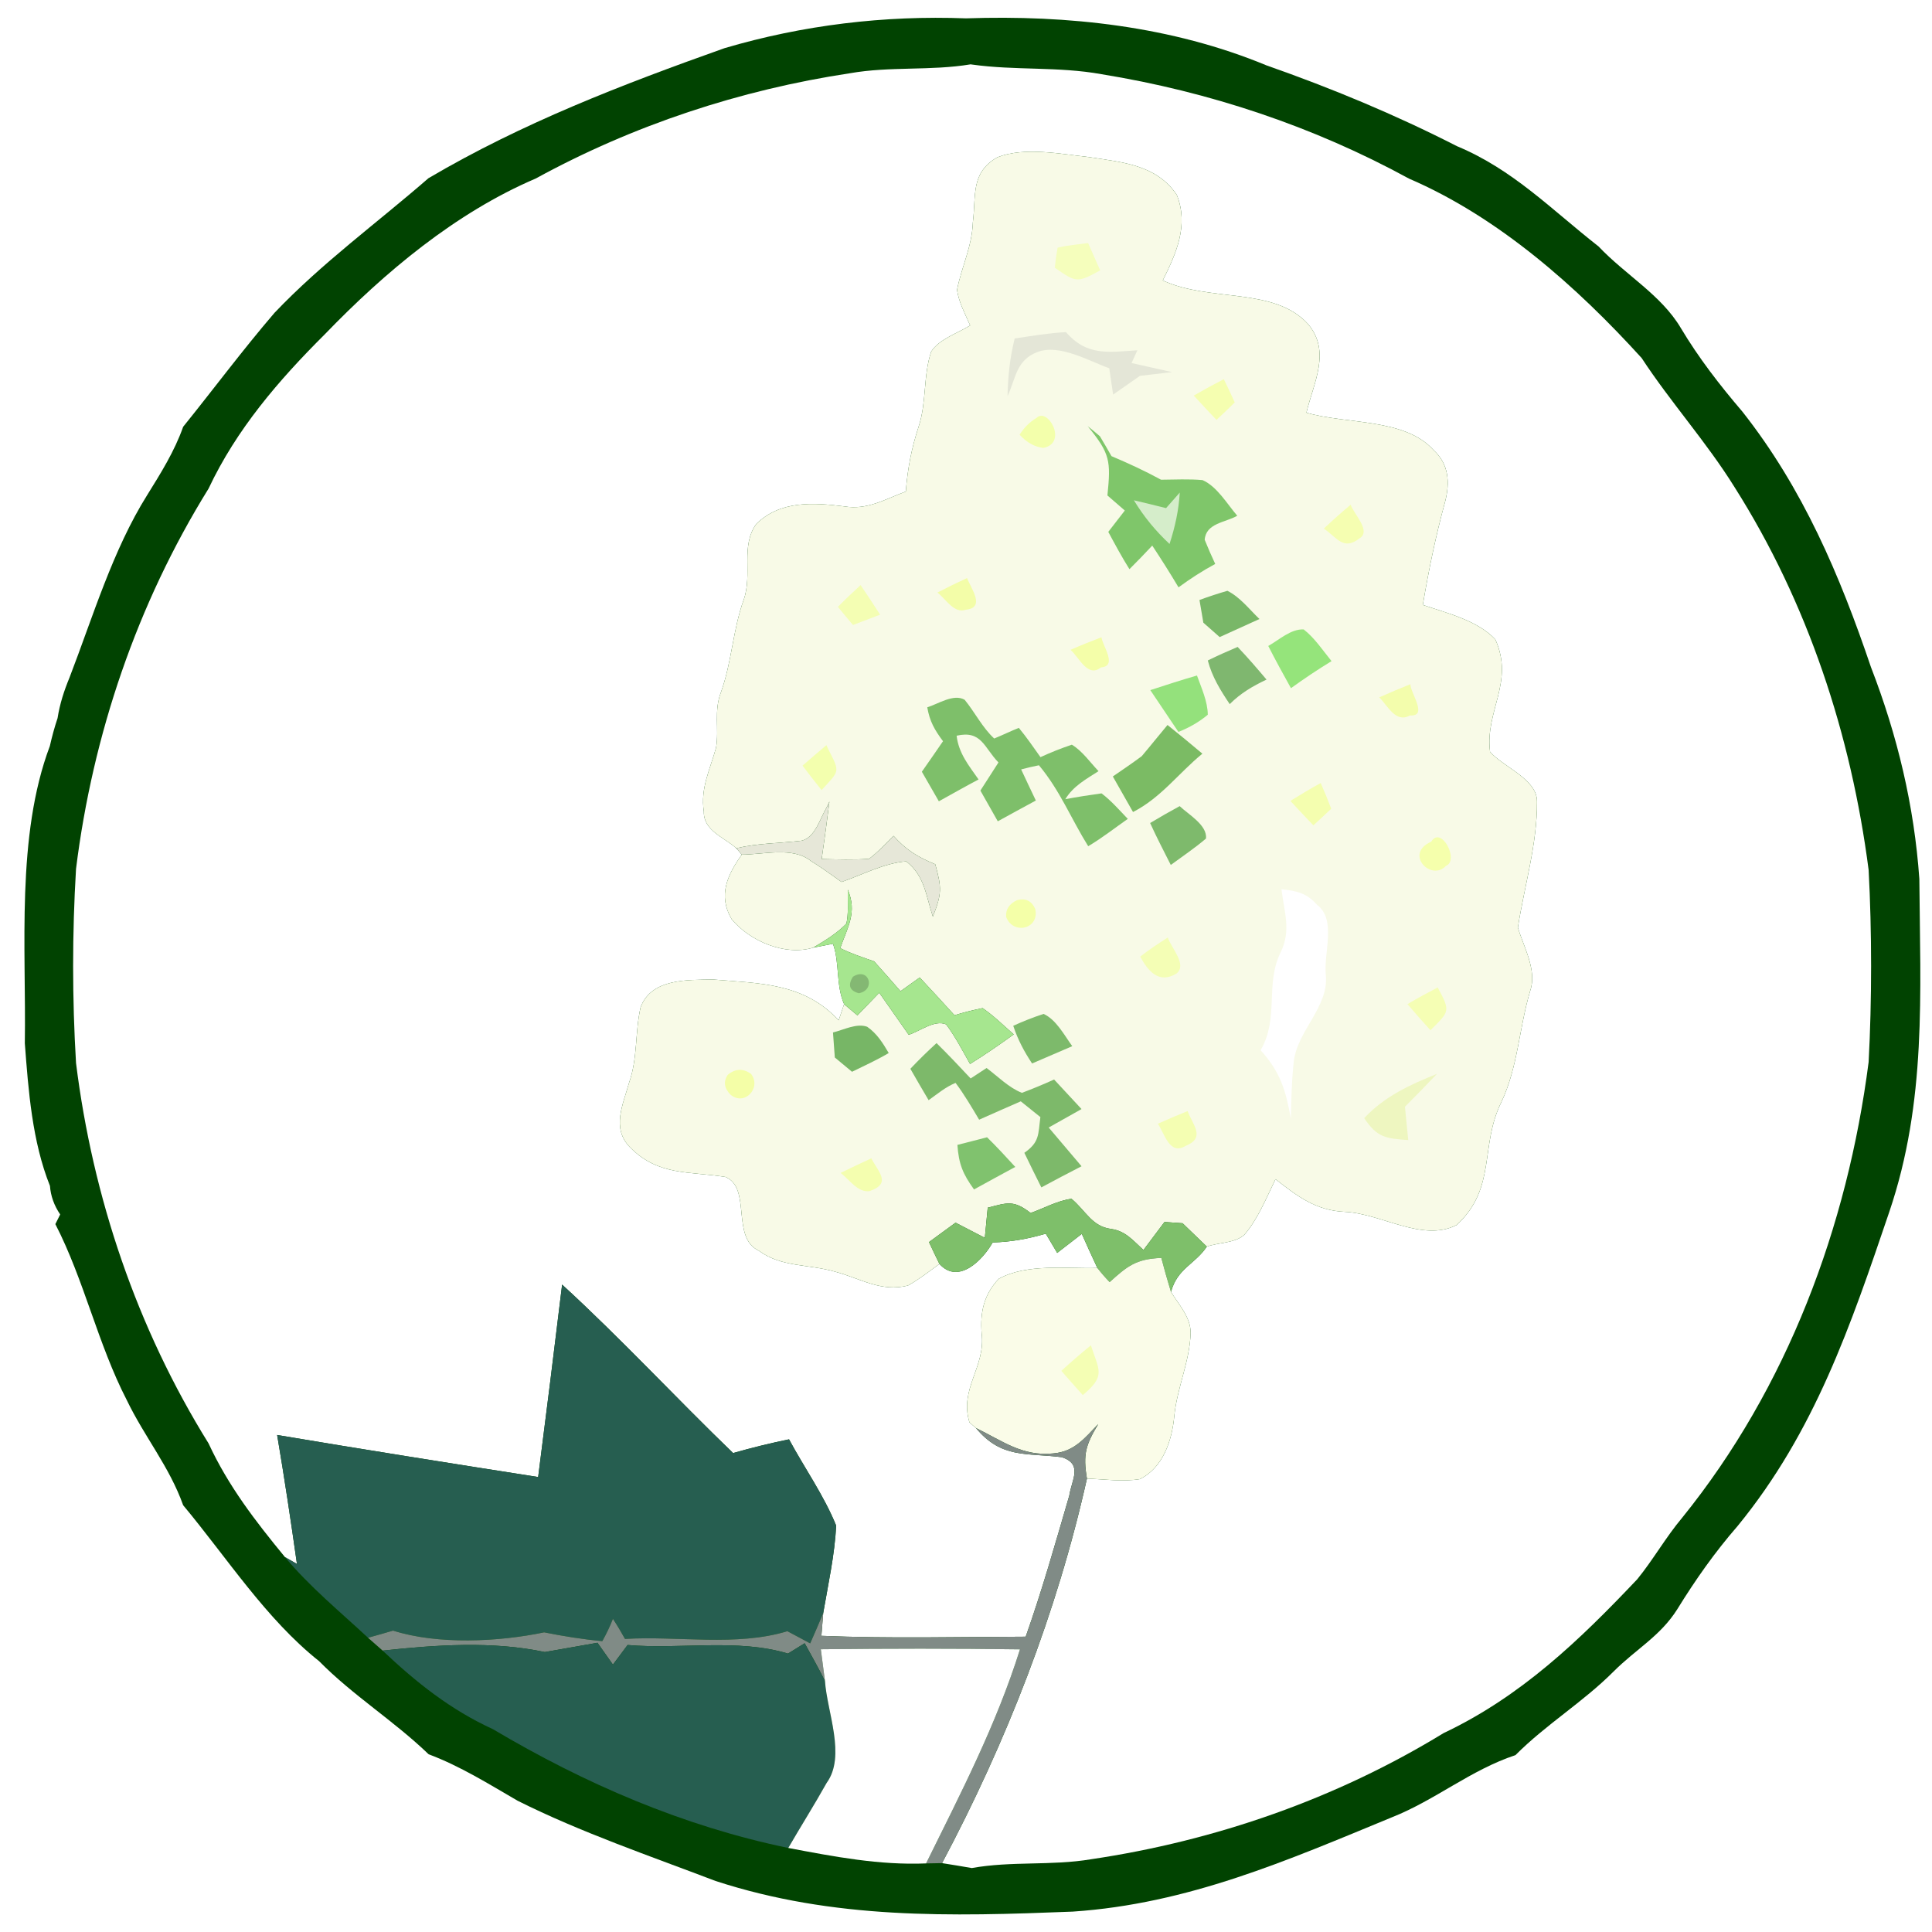 <?xml version="1.0" encoding="UTF-8" standalone="no"?>
<!DOCTYPE svg PUBLIC "-//W3C//DTD SVG 1.1//EN" "http://www.w3.org/Graphics/SVG/1.1/DTD/svg11.dtd">
<svg viewBox="0 0 200 200" height="200.0pt" width="200.0pt" xmlns="http://www.w3.org/2000/svg" version="1.1">
<path d="M 0.00 0.00 L 200.00 0.00 L 200.00 200.00 L 0.00 200.00 L 0.00 0.00 Z" fill="#ffffff" />
<path d="M 100.00 1.90 C 110.54 1.54 121.30 2.70 131.11 6.77 C 137.87 9.14 144.44 11.87 150.82 15.13 C 156.63 17.55 160.59 21.68 165.48 25.51 C 168.28 28.47 171.97 30.53 174.00 33.96 C 175.85 37.06 178.03 39.87 180.37 42.61 C 186.64 50.56 190.46 59.55 193.68 69.06 C 196.42 76.14 198.16 83.42 198.69 90.99 C 198.78 102.85 199.46 114.03 195.57 125.48 C 191.58 137.23 187.87 148.20 179.88 157.97 C 177.52 160.68 175.51 163.54 173.63 166.59 C 171.87 169.38 169.37 170.70 167.03 173.04 C 163.87 176.21 160.04 178.51 156.88 181.69 C 152.25 183.22 148.58 186.35 144.08 188.13 C 133.19 192.62 122.98 197.09 111.04 197.89 C 98.33 198.39 86.34 198.71 74.08 194.72 C 67.37 192.16 60.08 189.67 53.58 186.41 C 50.56 184.66 47.65 182.83 44.37 181.60 C 40.78 178.14 36.54 175.52 33.03 171.96 C 27.55 167.61 23.50 161.27 18.96 155.82 C 17.54 151.83 14.96 148.75 13.13 144.95 C 10.12 139.12 8.72 132.53 5.73 126.72 C 5.89 126.39 6.06 126.05 6.23 125.72 C 5.60 124.79 5.25 123.81 5.17 122.76 C 3.33 118.16 2.94 112.91 2.57 108.00 C 2.72 98.17 1.65 86.55 5.16 77.23 C 5.38 76.26 5.64 75.29 5.96 74.34 C 6.19 72.86 6.63 71.51 7.20 70.13 C 9.62 63.84 11.68 56.92 15.23 51.26 C 16.65 48.97 18.06 46.73 18.96 44.18 C 22.13 40.25 25.13 36.21 28.42 32.38 C 33.33 27.22 39.03 23.08 44.35 18.45 C 54.06 12.73 64.41 8.75 74.99 4.99 C 83.11 2.59 91.55 1.58 100.00 1.90 Z" fill="#014301" />
<path d="M 100.48 6.66 L 100.61 6.68 C 105.08 7.31 109.56 6.87 114.02 7.68 C 125.16 9.49 135.94 13.07 145.86 18.49 C 155.11 22.47 163.23 29.67 169.94 37.06 C 172.96 41.67 176.65 45.75 179.56 50.43 C 187.14 62.39 191.63 76.06 193.44 90.06 C 193.78 96.44 193.78 103.56 193.44 109.94 C 191.24 126.99 185.02 143.65 174.15 157.10 C 172.45 159.12 171.15 161.44 169.49 163.48 C 163.48 169.83 157.44 175.62 149.44 179.41 C 138.32 186.21 125.82 190.56 112.94 192.47 C 108.83 193.16 104.70 192.64 100.60 193.38 C 99.57 193.20 98.55 193.03 97.52 192.87 C 104.17 180.35 109.43 166.91 112.52 153.06 C 114.31 153.13 116.21 153.41 117.99 153.12 C 120.40 151.95 121.33 149.10 121.56 146.60 C 121.84 143.68 123.18 140.90 123.25 137.99 C 123.28 136.39 122.03 135.05 121.22 133.74 C 121.88 131.29 123.69 130.89 124.93 129.05 C 126.16 128.61 127.83 128.70 128.81 127.83 C 130.22 126.20 131.09 124.00 132.04 122.07 C 134.31 123.84 136.22 125.32 139.24 125.45 C 143.04 125.64 147.26 128.62 150.80 126.81 C 154.96 122.94 153.15 118.69 155.42 114.09 C 157.15 110.41 157.24 106.48 158.41 102.55 C 159.13 100.44 157.74 98.06 157.13 96.02 C 157.80 91.73 159.15 87.32 159.11 82.98 C 159.13 80.65 155.65 79.43 154.25 77.83 C 153.71 73.58 156.79 70.65 154.80 66.20 C 152.98 64.23 149.76 63.46 147.29 62.62 C 147.90 59.00 148.63 55.46 149.60 51.92 C 150.11 49.94 149.98 48.04 148.41 46.60 C 145.41 43.26 139.42 43.95 135.24 42.72 C 135.98 39.62 137.80 36.41 135.43 33.57 C 131.93 29.67 125.24 31.30 120.37 29.03 C 121.76 26.23 123.08 23.32 121.82 20.17 C 119.69 17.02 116.15 16.80 112.72 16.26 C 109.77 15.94 106.07 15.18 103.25 16.28 C 100.45 17.88 101.06 20.25 100.71 23.01 C 100.63 25.51 99.55 27.59 99.07 30.01 C 99.25 31.28 99.91 32.50 100.43 33.69 C 99.16 34.48 97.21 35.11 96.40 36.39 C 95.56 38.84 95.93 41.66 95.10 44.15 C 94.36 46.40 93.95 48.52 93.77 50.88 C 91.58 51.69 89.80 52.82 87.39 52.42 C 84.19 52.02 80.76 51.80 78.28 54.25 C 76.64 56.56 77.92 59.41 76.99 62.08 C 75.86 65.20 75.76 68.52 74.64 71.64 C 73.88 73.57 74.45 75.43 74.13 77.38 C 73.51 79.66 72.49 81.55 72.86 84.02 C 72.82 86.01 74.96 86.67 76.22 87.81 L 76.79 88.47 C 75.31 90.55 74.30 92.68 75.73 95.14 C 77.60 97.42 81.27 98.99 84.18 98.10 L 86.23 97.70 C 86.94 99.71 86.51 101.92 87.38 103.95 C 87.19 104.51 87.00 105.06 86.82 105.62 C 83.21 101.75 78.74 101.81 73.83 101.40 C 71.18 101.45 67.46 101.27 66.32 104.25 C 65.72 106.85 66.03 109.51 65.12 112.09 C 64.50 114.32 63.28 116.79 65.21 118.76 C 68.16 121.76 71.37 121.23 75.10 121.84 C 77.82 122.97 75.66 128.10 78.53 129.46 C 80.92 131.22 83.63 130.82 86.54 131.67 C 89.12 132.37 91.22 133.78 93.99 133.08 C 95.16 132.43 96.17 131.63 97.25 130.84 C 99.22 133.02 101.74 130.43 102.76 128.62 C 104.68 128.56 106.40 128.25 108.26 127.71 C 108.65 128.37 109.05 129.03 109.44 129.70 C 110.29 129.04 111.14 128.38 111.99 127.73 C 112.51 128.91 113.05 130.09 113.60 131.26 C 110.33 131.35 106.31 130.78 103.39 132.38 C 101.84 134.02 101.45 135.85 101.62 138.03 C 102.06 141.50 99.28 143.75 100.36 147.25 L 101.03 147.83 C 103.68 151.02 106.26 150.38 109.93 150.85 C 112.13 151.59 110.93 153.20 110.69 154.83 C 109.26 159.72 107.88 164.62 106.18 169.43 C 99.14 169.45 92.07 169.63 85.03 169.34 L 85.22 166.98 C 85.73 164.00 86.41 160.95 86.56 157.93 C 85.29 154.80 83.28 151.97 81.68 149.00 C 79.73 149.40 77.81 149.87 75.89 150.42 C 69.93 144.67 64.29 138.57 58.19 132.98 C 57.39 139.62 56.56 146.26 55.71 152.90 C 46.70 151.49 37.69 150.06 28.69 148.55 C 29.44 152.99 30.11 157.44 30.74 161.90 L 29.50 161.19 C 26.44 157.47 23.63 153.83 21.59 149.42 C 14.18 137.50 9.60 123.96 7.87 110.04 C 7.47 103.37 7.47 96.63 7.87 89.95 C 9.60 76.04 14.19 62.51 21.59 50.58 C 24.48 44.44 28.83 39.38 33.61 34.62 C 39.83 28.17 47.17 22.02 55.46 18.48 C 65.56 12.95 76.62 9.30 88.00 7.58 C 92.15 6.85 96.33 7.35 100.48 6.66 Z" fill="#ffffff" />
<path d="M 103.25 16.28 C 106.07 15.18 109.77 15.94 112.72 16.26 C 116.15 16.80 119.69 17.02 121.82 20.17 C 123.08 23.32 121.76 26.23 120.37 29.03 C 125.24 31.30 131.93 29.67 135.43 33.57 C 137.80 36.41 135.98 39.62 135.24 42.72 C 139.42 43.95 145.41 43.26 148.41 46.60 C 149.98 48.04 150.11 49.94 149.60 51.92 C 148.63 55.46 147.90 59.00 147.29 62.62 C 149.76 63.46 152.98 64.23 154.80 66.20 C 156.79 70.65 153.71 73.58 154.25 77.83 C 155.65 79.43 159.13 80.65 159.11 82.98 C 159.15 87.32 157.80 91.73 157.13 96.02 C 157.74 98.06 159.13 100.44 158.41 102.55 C 157.24 106.48 157.15 110.41 155.42 114.09 C 153.15 118.69 154.96 122.94 150.80 126.81 C 147.26 128.62 143.04 125.64 139.24 125.45 C 136.22 125.32 134.31 123.84 132.04 122.07 C 131.09 124.00 130.22 126.20 128.81 127.83 C 127.83 128.70 126.16 128.61 124.93 129.05 C 124.10 128.24 123.26 127.44 122.42 126.63 C 121.80 126.59 121.17 126.55 120.55 126.50 C 119.82 127.47 119.09 128.43 118.37 129.40 C 117.30 128.43 116.53 127.43 115.02 127.22 C 113.04 126.97 112.39 125.33 110.92 124.10 C 109.47 124.29 108.07 125.08 106.69 125.57 C 104.92 124.19 104.26 124.51 102.25 125.02 C 102.15 126.06 102.05 127.10 101.95 128.14 C 100.94 127.62 99.93 127.10 98.92 126.57 C 98.01 127.24 97.09 127.91 96.17 128.58 C 96.52 129.34 96.88 130.09 97.25 130.84 C 96.17 131.63 95.16 132.43 93.99 133.08 C 91.22 133.78 89.12 132.37 86.54 131.67 C 83.63 130.82 80.92 131.22 78.53 129.46 C 75.66 128.10 77.82 122.97 75.10 121.84 C 71.37 121.23 68.16 121.76 65.21 118.76 C 63.28 116.79 64.50 114.32 65.12 112.09 C 66.03 109.51 65.72 106.85 66.32 104.25 C 67.46 101.27 71.18 101.45 73.83 101.40 C 78.74 101.81 83.21 101.75 86.82 105.62 C 87.00 105.06 87.19 104.51 87.38 103.95 C 87.84 104.34 88.30 104.73 88.76 105.11 C 89.51 104.33 90.26 103.55 91.02 102.77 C 92.03 104.22 93.05 105.67 94.07 107.12 C 95.24 106.75 96.73 105.54 97.94 106.04 C 98.89 107.31 99.64 108.76 100.42 110.14 C 101.96 109.18 103.47 108.15 104.94 107.08 C 103.89 106.16 102.87 105.15 101.72 104.36 C 100.74 104.56 99.77 104.80 98.81 105.10 C 97.62 103.79 96.42 102.48 95.21 101.19 C 94.55 101.66 93.88 102.13 93.22 102.61 C 92.32 101.57 91.41 100.54 90.49 99.52 C 89.31 99.11 88.09 98.71 86.98 98.15 C 87.75 95.96 88.76 94.44 87.76 92.10 L 87.76 92.51 C 87.75 93.54 87.84 94.61 87.62 95.61 C 86.65 96.62 85.37 97.39 84.18 98.10 C 81.27 98.99 77.60 97.42 75.73 95.14 C 74.30 92.68 75.31 90.55 76.79 88.47 C 79.02 88.47 82.07 87.62 83.93 89.12 C 85.03 89.79 86.07 90.56 87.12 91.30 C 89.27 90.56 91.53 89.34 93.81 89.17 C 95.74 90.68 95.84 92.71 96.57 94.89 C 97.50 92.52 97.50 91.94 96.82 89.47 C 95.03 88.73 93.79 87.99 92.50 86.53 C 91.69 87.34 90.88 88.22 89.97 88.90 C 88.35 89.03 86.69 88.96 85.06 88.93 C 85.35 86.95 85.61 84.97 85.86 82.99 L 85.58 83.57 C 84.91 84.68 84.39 86.71 82.98 87.03 C 80.71 87.30 78.46 87.28 76.22 87.81 C 74.96 86.67 72.82 86.01 72.86 84.02 C 72.49 81.55 73.51 79.66 74.13 77.38 C 74.45 75.43 73.88 73.57 74.64 71.64 C 75.76 68.52 75.86 65.20 76.99 62.08 C 77.92 59.41 76.64 56.56 78.28 54.25 C 80.76 51.80 84.19 52.02 87.39 52.42 C 89.80 52.82 91.58 51.69 93.77 50.88 C 93.95 48.52 94.36 46.40 95.10 44.15 C 95.93 41.66 95.56 38.84 96.40 36.39 C 97.21 35.11 99.16 34.48 100.43 33.69 C 99.91 32.50 99.25 31.28 99.07 30.01 C 99.55 27.59 100.63 25.51 100.71 23.01 C 101.06 20.25 100.45 17.88 103.25 16.28 Z" fill="#f8fae7" />
<path d="M 109.48 25.64 C 110.51 25.39 111.59 25.30 112.64 25.16 C 113.05 26.10 113.47 27.05 113.89 27.99 C 111.48 29.31 111.41 29.25 109.19 27.71 C 109.26 27.02 109.36 26.32 109.48 25.64 Z" fill="#f5febc" />
<path d="M 110.35 34.38 C 112.52 36.90 114.81 36.45 117.74 36.26 C 117.54 36.70 117.34 37.14 117.14 37.58 C 118.54 37.90 119.93 38.21 121.33 38.52 C 120.22 38.65 119.11 38.78 118.00 38.91 C 117.08 39.56 116.15 40.21 115.23 40.85 C 115.10 39.94 114.97 39.03 114.83 38.12 C 112.70 37.36 109.69 35.59 107.42 36.43 C 105.19 37.28 105.19 39.08 104.30 41.02 C 104.34 38.97 104.54 37.03 105.04 35.04 C 106.83 34.77 108.55 34.48 110.35 34.38 Z" fill="#e4e6d7" />
<path d="M 126.69 39.25 C 127.08 40.05 127.46 40.85 127.82 41.66 C 127.20 42.27 126.57 42.88 125.93 43.47 C 125.14 42.64 124.36 41.80 123.58 40.95 C 124.60 40.36 125.64 39.79 126.69 39.25 Z" fill="#f5feb0" />
<path d="M 107.29 43.27 C 108.46 42.09 110.59 45.87 108.00 46.37 C 107.10 46.26 106.28 45.81 105.55 45.00 C 106.02 44.25 106.60 43.68 107.29 43.27 Z" fill="#f3ffab" />
<path d="M 112.60 44.12 C 113.03 44.46 113.45 44.80 113.86 45.16 C 114.27 45.84 114.67 46.53 115.06 47.22 C 116.81 47.96 118.53 48.75 120.19 49.66 C 121.62 49.65 123.07 49.57 124.49 49.70 C 125.99 50.36 127.03 52.17 128.08 53.39 C 126.87 54.09 124.83 54.15 124.71 55.88 C 125.05 56.72 125.41 57.55 125.80 58.38 C 124.46 59.10 123.23 59.90 122.00 60.80 C 121.13 59.34 120.22 57.90 119.28 56.48 C 118.51 57.31 117.72 58.12 116.92 58.92 C 116.13 57.67 115.43 56.36 114.73 55.06 C 115.30 54.32 115.87 53.59 116.44 52.85 C 115.84 52.33 115.24 51.81 114.64 51.29 C 115.00 47.71 114.93 46.97 112.60 44.12 Z" fill="#7fc66a" />
<path d="M 122.13 50.99 C 122.02 52.84 121.64 54.55 121.07 56.31 C 119.60 54.93 118.43 53.51 117.38 51.79 C 118.49 52.05 119.60 52.32 120.71 52.60 C 121.18 52.06 121.66 51.52 122.13 50.99 Z" fill="#d5edca" />
<path d="M 139.82 52.25 C 140.15 53.23 141.98 54.96 140.74 55.73 C 139.03 57.05 138.40 55.62 137.04 54.72 C 137.94 53.87 138.87 53.04 139.82 52.25 Z" fill="#f5feb1" />
<path d="M 123.22 54.25 C 123.77 54.74 123.77 54.74 123.22 54.25 Z" fill="#cce6c3" />
<path d="M 100.11 59.84 C 100.50 60.90 102.07 62.92 99.97 63.12 C 98.75 63.54 97.92 62.01 97.04 61.34 C 98.06 60.81 99.08 60.31 100.11 59.84 Z" fill="#f3fda8" />
<path d="M 89.09 60.57 C 89.78 61.58 90.45 62.61 91.11 63.63 C 90.17 63.99 89.23 64.34 88.30 64.70 C 87.77 64.08 87.25 63.45 86.74 62.82 C 87.50 62.05 88.29 61.30 89.09 60.57 Z" fill="#f4feb3" />
<path d="M 127.06 61.16 C 128.36 61.80 129.35 63.10 130.38 64.08 C 129.01 64.71 127.63 65.32 126.26 65.95 C 125.69 65.45 125.13 64.95 124.57 64.46 C 124.43 63.67 124.30 62.89 124.17 62.11 C 125.12 61.76 126.09 61.44 127.06 61.16 Z" fill="#79b768" />
<path d="M 134.96 65.16 C 136.09 66.04 136.94 67.33 137.84 68.44 C 136.40 69.32 135.01 70.25 133.64 71.24 C 132.84 69.80 132.04 68.35 131.29 66.87 C 132.39 66.26 133.64 65.08 134.96 65.16 Z" fill="#95e47b" />
<path d="M 114.02 65.97 C 114.16 66.91 115.71 68.96 113.97 69.09 C 112.60 70.20 111.72 68.06 110.82 67.27 C 111.87 66.81 112.94 66.38 114.02 65.97 Z" fill="#f4fea9" />
<path d="M 128.12 66.97 C 129.16 68.06 130.14 69.20 131.11 70.35 C 129.66 71.04 128.44 71.75 127.30 72.89 C 126.34 71.46 125.47 70.06 125.03 68.37 C 126.05 67.87 127.08 67.41 128.12 66.97 Z" fill="#7fb76f" />
<path d="M 134.26 67.32 C 134.76 67.82 134.76 67.82 134.26 67.32 Z" fill="#76a869" />
<path d="M 123.91 69.93 C 124.37 71.21 125.02 72.62 125.03 73.99 C 124.16 74.72 123.14 75.31 121.99 75.77 C 121.02 74.32 120.05 72.88 119.08 71.44 C 120.69 70.92 122.29 70.39 123.91 69.93 Z" fill="#94e17c" />
<path d="M 146.00 70.83 C 146.02 71.77 147.86 74.19 145.96 74.06 C 144.49 74.90 143.66 73.06 142.78 72.19 C 143.85 71.71 144.92 71.26 146.00 70.83 Z" fill="#f3fdac" />
<path d="M 99.86 72.44 C 100.91 73.72 101.70 75.33 102.92 76.45 C 103.78 76.10 104.61 75.69 105.47 75.35 C 106.28 76.33 106.98 77.35 107.71 78.38 C 108.77 77.89 109.85 77.46 110.96 77.09 C 112.05 77.75 112.85 78.92 113.72 79.83 C 112.40 80.68 111.12 81.36 110.28 82.73 C 111.52 82.50 112.78 82.30 114.03 82.13 C 115.03 82.88 115.88 83.87 116.75 84.77 C 115.39 85.72 114.07 86.76 112.65 87.60 C 110.88 84.76 109.74 81.84 107.55 79.22 C 106.93 79.34 106.32 79.49 105.71 79.65 C 106.21 80.73 106.72 81.80 107.23 82.87 C 105.91 83.58 104.60 84.30 103.29 85.02 C 102.69 83.96 102.09 82.90 101.49 81.84 C 102.11 80.87 102.73 79.90 103.36 78.93 C 101.86 77.38 101.61 75.57 99.03 76.16 C 99.24 77.99 100.29 79.24 101.30 80.69 C 99.92 81.42 98.56 82.19 97.19 82.95 C 96.61 81.93 96.02 80.91 95.43 79.89 C 96.16 78.84 96.90 77.79 97.62 76.73 C 96.75 75.56 96.24 74.68 95.99 73.22 C 97.13 72.87 98.72 71.78 99.86 72.44 Z" fill="#7ebf6a" />
<path d="M 120.86 75.05 C 122.08 76.02 123.28 77.02 124.47 78.02 C 121.99 80.05 120.21 82.56 117.29 84.06 C 116.60 82.83 115.90 81.60 115.20 80.38 C 116.20 79.69 117.21 79.01 118.19 78.28 C 119.09 77.22 119.96 76.12 120.86 75.05 Z" fill="#7bbb64" />
<path d="M 85.55 77.14 L 85.75 77.57 C 86.99 80.00 86.91 79.75 85.05 81.79 C 84.38 80.96 83.72 80.11 83.08 79.26 C 83.89 78.54 84.72 77.84 85.55 77.14 Z" fill="#f3ffae" />
<path d="M 120.24 79.26 C 120.77 79.76 120.77 79.76 120.24 79.26 Z" fill="#bbdea6" />
<path d="M 136.72 81.06 C 137.10 81.94 137.47 82.82 137.81 83.72 C 137.20 84.30 136.58 84.87 135.96 85.44 C 135.16 84.60 134.36 83.76 133.58 82.91 C 134.61 82.27 135.65 81.64 136.72 81.06 Z" fill="#f4feaf" />
<path d="M 85.58 83.57 L 85.86 82.99 C 85.61 84.97 85.35 86.95 85.06 88.93 C 86.69 88.96 88.35 89.03 89.97 88.90 C 90.88 88.22 91.69 87.34 92.50 86.53 C 93.79 87.99 95.03 88.73 96.82 89.47 C 97.50 91.94 97.50 92.52 96.57 94.89 C 95.84 92.71 95.74 90.68 93.81 89.17 C 91.53 89.34 89.27 90.56 87.12 91.30 C 86.07 90.56 85.03 89.79 83.93 89.12 C 82.07 87.62 79.02 88.47 76.79 88.47 L 76.22 87.81 C 78.46 87.28 80.71 87.30 82.98 87.03 C 84.39 86.71 84.91 84.68 85.58 83.57 Z" fill="#e6e7d8" />
<path d="M 122.12 83.45 C 122.99 84.29 125.01 85.42 124.84 86.81 C 123.69 87.79 122.42 88.64 121.20 89.54 C 120.47 88.10 119.73 86.67 119.06 85.20 C 120.07 84.59 121.09 84.01 122.12 83.45 Z" fill="#7eba6c" />
<path d="M 148.16 87.13 C 149.18 85.42 151.10 89.07 149.69 89.63 C 148.16 91.29 145.31 88.38 148.16 87.13 Z" fill="#f5ffac" />
<path d="M 87.76 92.51 L 87.76 92.10 C 88.76 94.44 87.75 95.96 86.98 98.15 C 88.09 98.71 89.31 99.11 90.49 99.52 C 91.41 100.54 92.32 101.57 93.22 102.61 C 93.88 102.13 94.55 101.66 95.21 101.19 C 96.42 102.48 97.62 103.79 98.81 105.10 C 99.77 104.80 100.74 104.56 101.72 104.36 C 102.87 105.15 103.89 106.16 104.94 107.08 C 103.47 108.15 101.96 109.18 100.42 110.14 C 99.64 108.76 98.89 107.31 97.94 106.04 C 96.73 105.54 95.24 106.75 94.07 107.12 C 93.05 105.67 92.03 104.22 91.02 102.77 C 90.26 103.55 89.51 104.33 88.76 105.11 C 88.30 104.73 87.84 104.34 87.38 103.95 C 86.51 101.92 86.94 99.71 86.23 97.70 L 84.18 98.10 C 85.37 97.39 86.65 96.62 87.62 95.61 C 87.84 94.61 87.75 93.54 87.76 92.51 Z" fill="#a6e68f" />
<path d="M 132.66 92.06 C 134.20 92.21 135.28 92.45 136.33 93.66 C 138.40 95.20 136.99 98.69 137.25 100.95 C 137.57 104.26 134.23 106.75 133.92 109.99 C 133.71 111.91 133.67 113.88 133.63 115.81 C 133.10 112.85 132.54 110.98 130.50 108.72 C 132.44 105.36 130.94 101.95 132.55 98.63 C 133.70 96.34 132.93 94.41 132.66 92.06 Z" fill="#ffffff" />
<path d="M 105.29 93.18 C 106.17 92.95 106.80 93.26 107.17 94.10 C 107.63 96.21 104.83 96.80 104.15 94.90 C 104.10 94.13 104.48 93.56 105.29 93.18 Z" fill="#f4ffa8" />
<path d="M 120.89 97.05 C 121.23 98.11 122.94 99.87 121.79 100.78 C 119.97 101.89 118.85 100.53 118.03 99.03 C 118.94 98.31 119.92 97.68 120.89 97.05 Z" fill="#f4feb5" />
<path d="M 88.30 101.11 C 89.95 100.05 90.72 102.48 88.90 102.82 C 87.94 102.55 87.74 101.98 88.30 101.11 Z" fill="#84b873" />
<path d="M 148.83 102.22 C 150.17 104.71 150.06 104.68 148.08 106.65 C 147.27 105.76 146.48 104.86 145.70 103.95 C 146.72 103.33 147.78 102.78 148.83 102.22 Z" fill="#f5feb4" />
<path d="M 108.03 104.96 C 109.34 105.55 110.17 107.16 111.00 108.30 C 109.61 108.89 108.23 109.49 106.84 110.09 C 106.01 108.84 105.37 107.63 104.89 106.19 C 105.92 105.72 106.96 105.31 108.03 104.96 Z" fill="#7dba6b" />
<path d="M 89.77 106.29 C 90.78 106.99 91.39 107.97 92.00 109.01 C 90.78 109.73 89.47 110.33 88.20 110.95 C 87.61 110.45 87.01 109.96 86.42 109.47 C 86.35 108.60 86.29 107.74 86.23 106.88 C 87.32 106.62 88.68 105.89 89.77 106.29 Z" fill="#77b666" />
<path d="M 101.26 106.26 C 101.77 106.77 101.77 106.77 101.26 106.26 Z" fill="#7aad6b" />
<path d="M 96.95 107.98 C 98.16 109.17 99.32 110.40 100.48 111.64 C 101.03 111.28 101.58 110.92 102.13 110.56 C 103.29 111.42 104.43 112.60 105.79 113.13 C 106.91 112.71 108.02 112.25 109.12 111.75 C 110.07 112.77 111.01 113.79 111.96 114.81 C 110.82 115.45 109.69 116.08 108.56 116.72 C 109.69 118.05 110.83 119.39 111.96 120.73 C 110.57 121.44 109.18 122.18 107.80 122.92 C 107.21 121.73 106.61 120.54 106.04 119.34 C 107.64 118.22 107.46 117.43 107.70 115.64 C 107.03 115.10 106.35 114.55 105.67 114.01 C 104.23 114.64 102.79 115.27 101.36 115.91 C 100.59 114.62 99.82 113.30 98.92 112.10 C 97.86 112.54 97.06 113.23 96.13 113.89 C 95.49 112.81 94.86 111.73 94.24 110.64 C 95.11 109.72 96.01 108.84 96.95 107.98 Z" fill="#7db96a" />
<path d="M 75.33 111.27 C 76.12 110.61 76.92 110.58 77.75 111.17 C 78.86 112.62 77.07 114.55 75.61 113.31 C 74.97 112.65 74.87 111.97 75.33 111.27 Z" fill="#f4fea7" />
<path d="M 148.75 111.17 C 147.66 112.32 146.56 113.45 145.44 114.57 C 145.56 115.72 145.67 116.87 145.78 118.02 C 143.44 117.85 142.58 117.77 141.22 115.75 C 143.32 113.50 145.95 112.29 148.75 111.17 Z" fill="#eef6c0" />
<path d="M 122.94 115.02 C 123.48 116.46 124.84 117.78 122.72 118.63 C 121.06 119.63 120.56 117.34 119.86 116.33 C 120.88 115.87 121.91 115.43 122.94 115.02 Z" fill="#f4feb2" />
<path d="M 99.11 118.52 C 100.13 118.25 101.16 117.99 102.18 117.73 C 103.19 118.72 104.15 119.76 105.10 120.80 C 103.67 121.57 102.25 122.35 100.83 123.13 C 99.68 121.54 99.25 120.51 99.11 118.52 Z" fill="#80c26e" />
<path d="M 90.20 119.91 C 90.91 121.32 92.35 122.51 90.00 123.31 C 88.78 123.46 87.94 122.11 87.02 121.42 C 88.07 120.90 89.14 120.40 90.20 119.91 Z" fill="#f4feaf" />
<path d="M 106.69 125.57 C 108.07 125.08 109.47 124.29 110.92 124.10 C 112.39 125.33 113.04 126.97 115.02 127.22 C 116.53 127.43 117.30 128.43 118.37 129.40 C 119.09 128.43 119.82 127.47 120.55 126.50 C 121.17 126.55 121.80 126.59 122.42 126.63 C 123.26 127.44 124.10 128.24 124.93 129.05 C 123.69 130.89 121.88 131.29 121.22 133.74 C 120.86 132.57 120.53 131.40 120.22 130.22 C 117.60 130.32 116.70 131.07 114.87 132.72 C 114.42 132.26 114.00 131.77 113.60 131.26 C 113.05 130.09 112.51 128.91 111.99 127.73 C 111.14 128.38 110.29 129.04 109.44 129.70 C 109.05 129.03 108.65 128.37 108.26 127.71 C 106.40 128.25 104.68 128.56 102.76 128.62 C 101.74 130.43 99.22 133.02 97.25 130.84 C 96.88 130.09 96.52 129.34 96.17 128.58 C 97.09 127.91 98.01 127.24 98.92 126.57 C 99.93 127.10 100.94 127.62 101.95 128.14 C 102.05 127.10 102.15 126.06 102.25 125.02 C 104.26 124.51 104.92 124.19 106.69 125.57 Z" fill="#7ebf6a" />
<path d="M 113.60 131.26 C 114.00 131.77 114.42 132.26 114.87 132.72 C 116.70 131.07 117.60 130.32 120.22 130.22 C 120.53 131.40 120.86 132.57 121.22 133.74 C 122.03 135.05 123.28 136.39 123.25 137.99 C 123.18 140.90 121.84 143.68 121.56 146.60 C 121.33 149.10 120.40 151.95 117.99 153.12 C 116.21 153.41 114.31 153.13 112.52 153.06 C 112.09 150.55 112.40 149.56 113.69 147.42 C 112.28 148.88 111.22 150.28 109.02 150.46 C 105.85 150.78 103.80 149.18 101.13 147.88 L 101.03 147.83 L 100.36 147.25 C 99.28 143.75 102.06 141.50 101.62 138.03 C 101.45 135.85 101.84 134.02 103.39 132.38 C 106.31 130.78 110.33 131.35 113.60 131.26 Z" fill="#fafce8" />
<path d="M 58.19 132.98 C 64.29 138.57 69.93 144.67 75.89 150.42 C 77.81 149.87 79.73 149.40 81.68 149.00 C 83.28 151.97 85.29 154.80 86.56 157.93 C 86.41 160.95 85.73 164.00 85.22 166.98 C 84.78 168.04 84.33 169.08 83.87 170.12 C 83.08 169.70 82.30 169.28 81.51 168.86 C 76.23 170.47 70.19 169.33 64.70 169.66 C 64.31 168.95 63.89 168.25 63.45 167.58 C 63.14 168.37 62.77 169.14 62.35 169.89 C 60.32 169.70 58.33 169.38 56.33 168.98 C 51.60 169.97 45.31 170.27 40.69 168.80 C 39.83 169.05 38.97 169.30 38.10 169.54 C 35.19 166.83 32.04 164.25 29.50 161.19 L 30.74 161.90 C 30.11 157.44 29.44 152.99 28.69 148.55 C 37.69 150.06 46.70 151.49 55.71 152.90 C 56.56 146.26 57.39 139.62 58.19 132.98 Z" fill="#265e50" />
<path d="M 112.93 139.27 C 113.78 141.90 114.49 142.41 112.09 144.42 C 111.34 143.59 110.60 142.75 109.87 141.91 C 110.86 141.00 111.88 140.12 112.93 139.27 Z" fill="#f4feb4" />
<path d="M 101.13 147.88 C 103.80 149.18 105.85 150.78 109.02 150.46 C 111.22 150.28 112.28 148.88 113.69 147.42 C 112.40 149.56 112.09 150.55 112.52 153.06 C 109.43 166.91 104.17 180.35 97.52 192.87 L 95.87 192.90 C 99.49 185.56 103.12 178.59 105.59 170.74 C 98.72 170.64 91.84 170.65 84.97 170.73 C 85.11 171.83 85.25 172.92 85.40 174.02 C 84.74 172.69 84.01 171.41 83.30 170.11 C 82.72 170.47 82.15 170.82 81.57 171.18 C 76.34 169.59 70.40 170.77 64.97 170.29 C 64.46 170.96 63.95 171.64 63.45 172.32 C 62.92 171.56 62.39 170.81 61.85 170.06 C 60.04 170.38 58.22 170.70 56.40 171.02 C 50.96 169.86 45.11 170.28 39.61 170.87 C 39.11 170.43 38.60 169.99 38.10 169.54 C 38.97 169.30 39.83 169.05 40.69 168.80 C 45.31 170.27 51.60 169.97 56.33 168.98 C 58.33 169.38 60.32 169.70 62.35 169.89 C 62.77 169.14 63.14 168.37 63.45 167.58 C 63.89 168.25 64.31 168.95 64.70 169.66 C 70.19 169.33 76.23 170.47 81.51 168.86 C 82.30 169.28 83.08 169.70 83.87 170.12 C 84.33 169.08 84.78 168.04 85.22 166.98 L 85.03 169.34 C 92.07 169.63 99.14 169.45 106.18 169.43 C 107.88 164.62 109.26 159.72 110.69 154.83 C 110.93 153.20 112.13 151.59 109.93 150.85 C 106.26 150.38 103.68 151.02 101.03 147.83 L 101.13 147.88 Z" fill="#808b86" />
<path d="M 39.61 170.87 C 45.11 170.28 50.96 169.86 56.40 171.02 C 58.22 170.70 60.04 170.38 61.85 170.06 C 62.39 170.81 62.92 171.56 63.45 172.32 C 63.95 171.64 64.46 170.96 64.97 170.29 C 70.40 170.77 76.34 169.59 81.57 171.18 C 82.15 170.82 82.72 170.47 83.30 170.11 C 84.01 171.41 84.74 172.69 85.40 174.02 C 85.62 177.25 87.60 181.78 85.57 184.57 C 84.30 186.84 82.91 189.04 81.60 191.30 C 70.71 189.04 60.56 184.66 51.02 179.00 C 46.65 177.00 43.08 174.16 39.61 170.87 Z" fill="#265e50" />
<path d="M 84.97 170.73 C 91.84 170.65 98.72 170.64 105.59 170.74 C 103.12 178.59 99.49 185.56 95.87 192.90 C 91.03 193.10 86.36 192.20 81.60 191.30 C 82.91 189.04 84.30 186.84 85.57 184.57 C 87.60 181.78 85.62 177.25 85.40 174.02 C 85.25 172.92 85.11 171.83 84.97 170.73 Z" fill="#ffffff" /></svg>